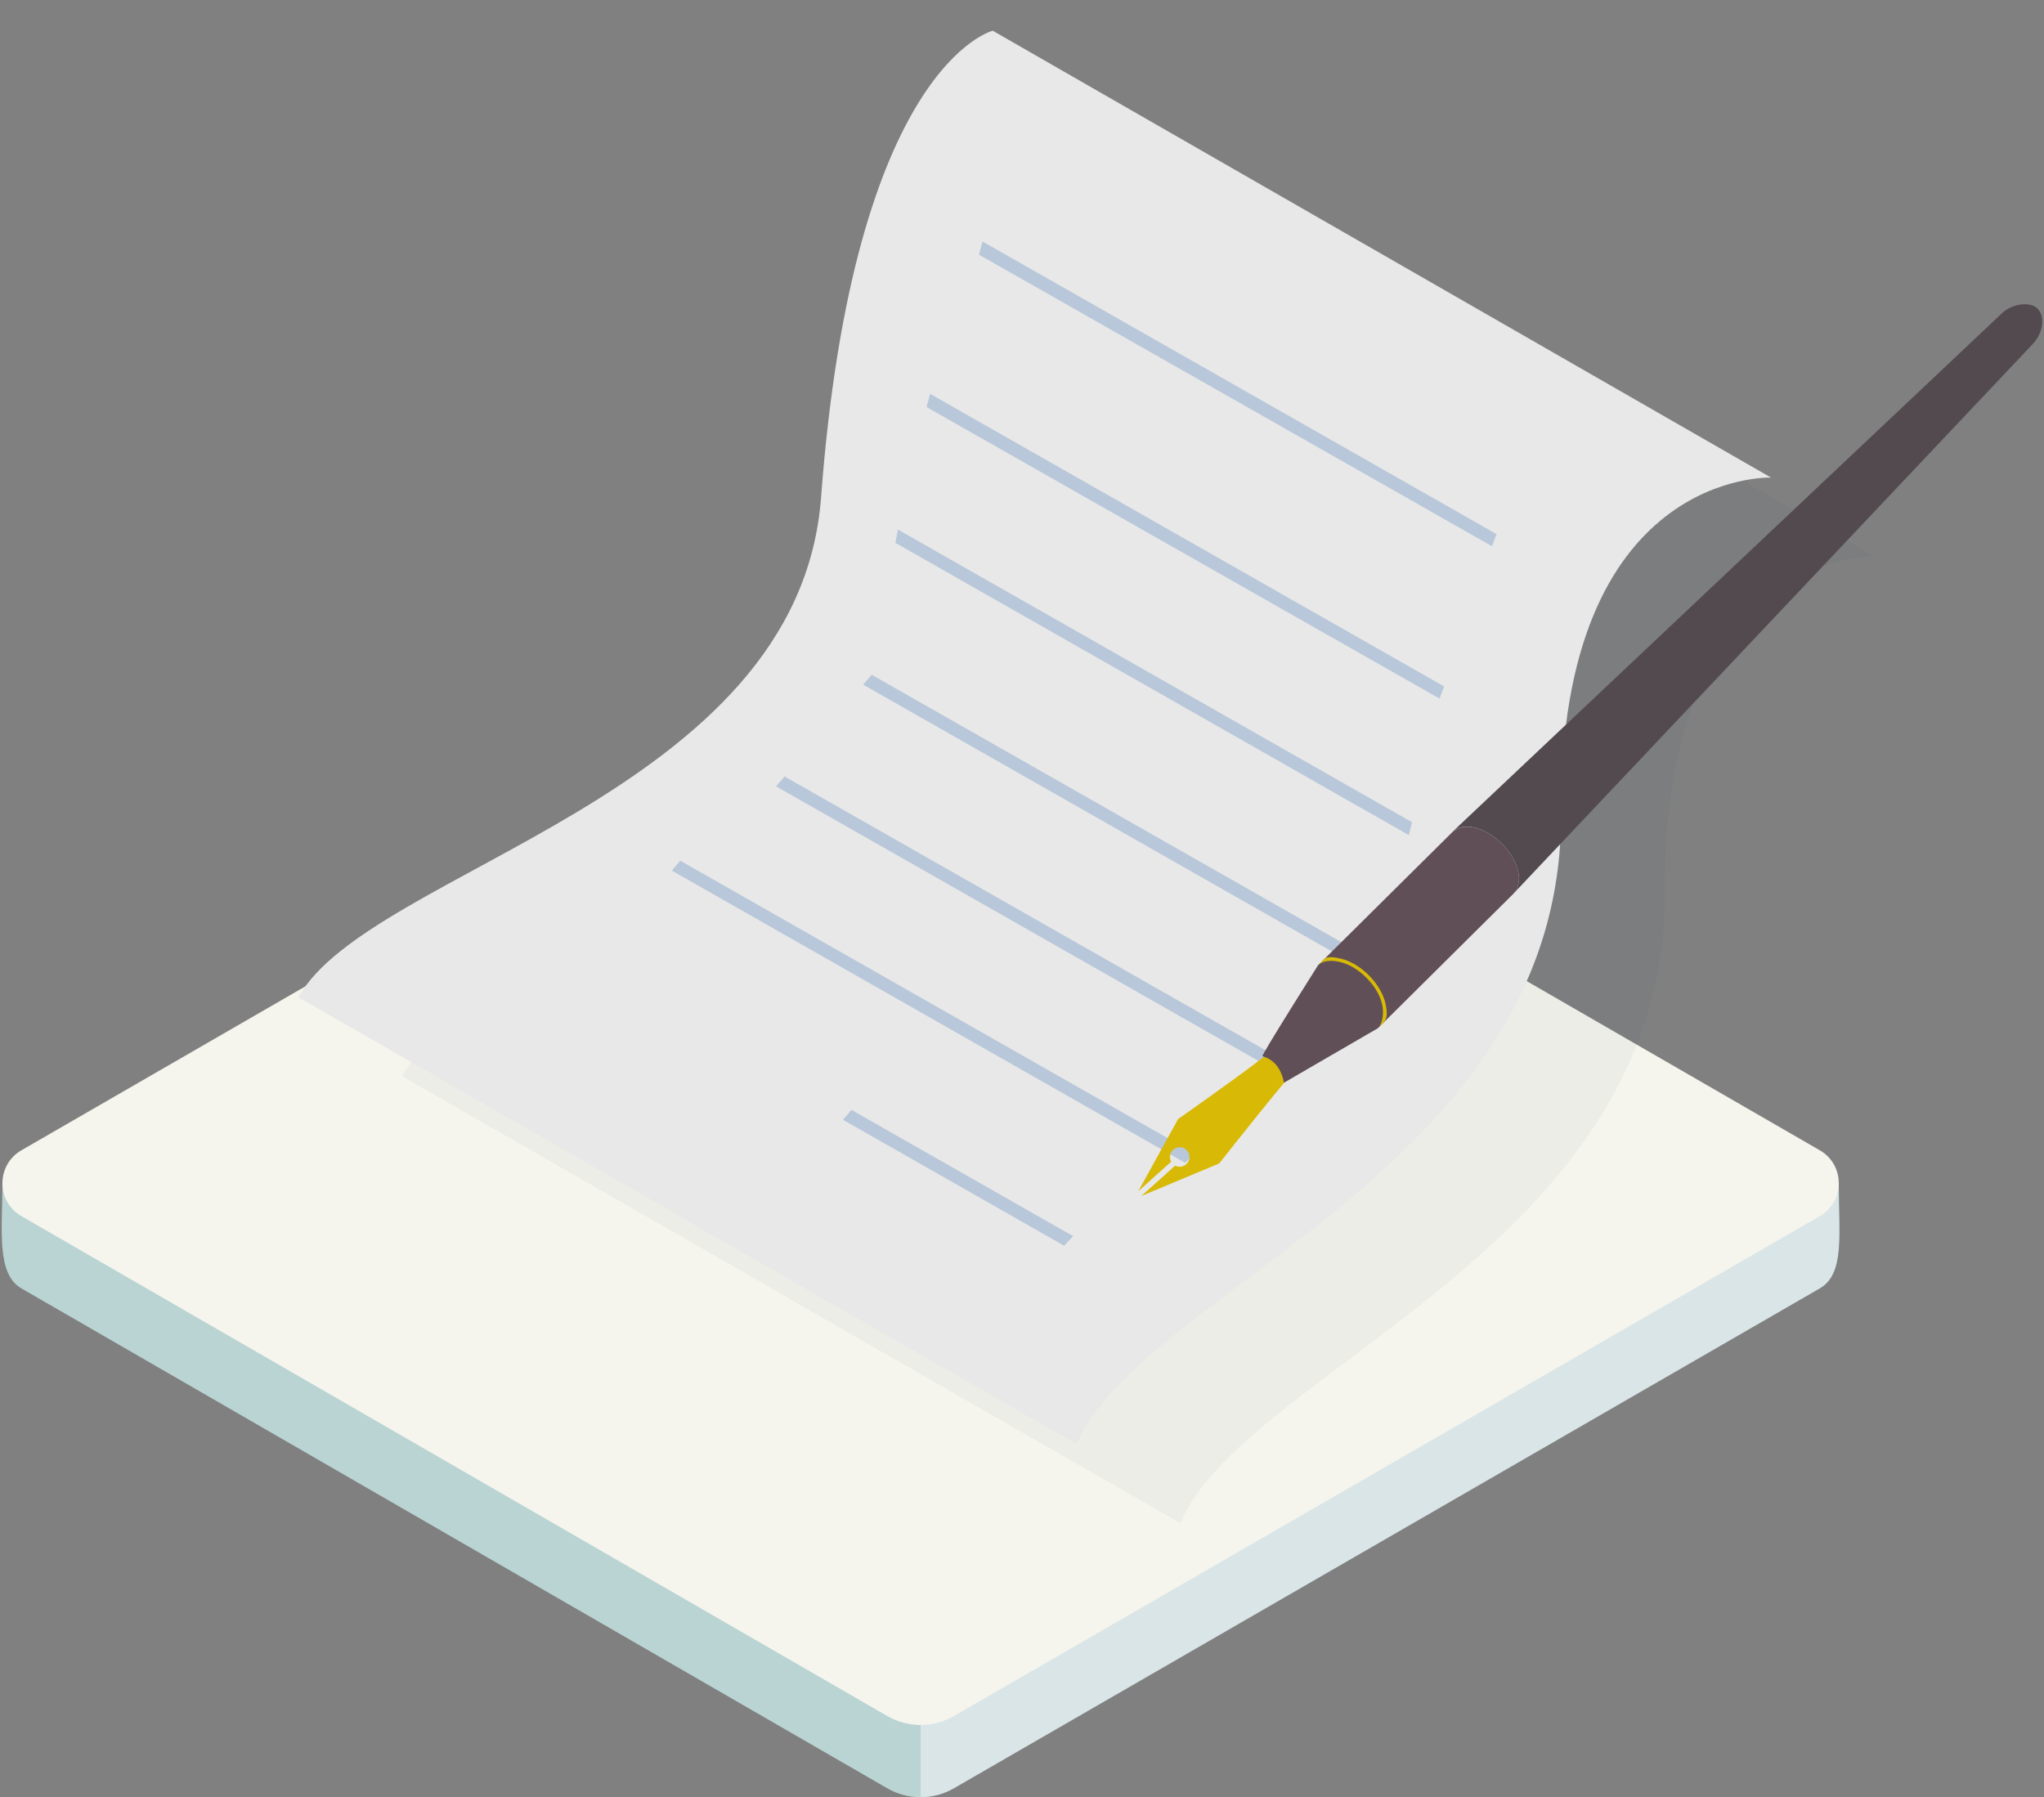 <svg xmlns="http://www.w3.org/2000/svg" id="_&#x30D3;&#x30B8;&#x30CD;&#x30B9;&#x306E;&#x30A2;&#x30A4;&#x30BD;&#x30E1;" data-name="&#x30D3;&#x30B8;&#x30CD;&#x30B9;&#x306E;&#x30A2;&#x30A4;&#x30BD;&#x30E1;" width="580" height="510" viewBox="0 0 580 510"><rect x="0" y="0" width="580" height="510" fill="#808080" stroke="none"/><defs><style>      .cls-1 {        fill: #303e4c;        opacity: .04;      }      .cls-1, .cls-2, .cls-3, .cls-4, .cls-5, .cls-6, .cls-7, .cls-8, .cls-9, .cls-10, .cls-11 {        stroke-width: 0px;      }      .cls-2 {        fill: #bad4d3;      }      .cls-3 {        fill: #dae5e7;      }      .cls-4 {        fill: #6d94c1;      }      .cls-5, .cls-6 {        fill: #d8b906;      }      .cls-6, .cls-7, .cls-10 {        fill-rule: evenodd;      }      .cls-12 {        opacity: .39;      }      .cls-7 {        fill: #604f56;      }      .cls-8 {        fill: none;      }      .cls-9 {        fill: #e8e8e8;      }      .cls-10 {        fill: #534a4f;      }      .cls-11 {        fill: #f5f5ed;      }    </style></defs><g><path class="cls-3" d="M28.19,630.3l-327.48-170.45c-3.81-2.2-8.07-3.3-12.32-3.3v401.01c4.26,0,8.51-1.1,12.32-3.3L21.15,669.24c9.39-5.42,7.04-20.01,7.04-38.94Z"></path><path class="cls-11" d="M21.15,618.11l-320.44-185.01c-7.63-4.4-17.02-4.4-24.65,0l-320.44,185.01c-9.39,5.42-9.39,18.97,0,24.39l320.44,185.01c7.63,4.4,17.02,4.4,24.65,0L21.15,642.5c9.39-5.42,9.39-18.97,0-24.39Z"></path></g><g><g><path class="cls-2" d="M251.78,205.07L.69,335.76c0,13.29-1.8,25.7,5.4,29.86l245.69,141.85c2.92,1.69,6.19,2.53,9.45,2.53V202.54c-3.26,0-6.52.84-9.45,2.53Z"></path><path class="cls-3" d="M521.76,335.76l-251.09-130.69c-2.92-1.69-6.19-2.53-9.45-2.53v307.46c3.26,0,6.52-.84,9.45-2.53l245.69-141.85c7.2-4.16,5.4-15.34,5.4-29.86Z"></path><path class="cls-11" d="M516.36,326.41l-245.69-141.85c-5.85-3.38-13.05-3.38-18.9,0L6.09,326.41c-7.2,4.16-7.2,14.54,0,18.7l245.69,141.85c5.85,3.38,13.05,3.38,18.9,0l245.69-141.85c7.2-4.16,7.2-14.54,0-18.7Z"></path></g><g><path class="cls-1" d="M311.12,31.14s-39.48,9.6-48.7,132.38c-6.38,84.98-128.18,105.48-148.33,141.9,36.8,21.12,73.61,42.24,110.41,63.35v.09l110.42,63.35c18.74-44,137.97-78.32,137.47-178.92-.49-97.6,59.57-95.37,59.57-95.37-73.61-42.27-147.22-84.53-220.83-126.8Z"></path><path class="cls-9" d="M281.69,8.73s-39.48,9.6-48.7,132.38c-6.38,84.98-128.18,105.48-148.33,141.9,36.8,21.12,73.61,42.24,110.41,63.35v.1l110.42,63.35c18.74-44,137.97-78.32,137.47-178.92-.49-97.6,59.57-95.37,59.57-95.37-73.61-42.27-147.22-84.53-220.83-126.8Z"></path><g class="cls-12"><polygon class="cls-4" points="301.95 353.49 239.2 317.76 241.61 314.95 304.51 350.78 301.95 353.49"></polygon></g><g class="cls-12"><polygon class="cls-4" points="336.33 330 190.62 247.04 193.03 244.24 338.9 327.28 336.33 330"></polygon></g><g class="cls-12"><polygon class="cls-4" points="365.93 306.09 220.22 223.14 222.63 220.34 368.5 303.38 365.93 306.09"></polygon></g><g class="cls-12"><polygon class="cls-4" points="390.65 277.23 244.93 194.28 247.34 191.47 393.21 274.51 390.65 277.23"></polygon></g><g class="cls-12"><polygon class="cls-4" points="399.78 236.99 254.07 154.04 254.79 150.27 400.66 233.31 399.78 236.99"></polygon></g><g class="cls-12"><polygon class="cls-4" points="408.48 198.24 262.92 115.51 263.92 111.76 409.79 194.8 408.48 198.24"></polygon></g><g class="cls-12"><polygon class="cls-4" points="423.36 155 277.79 72.27 278.79 68.52 424.66 151.57 423.36 155"></polygon></g><g><path class="cls-10" d="M426.24,239.5c4.77,4.81,6.28,11.06,3.13,14.18l147.19-155.8c3.15-3.12,3.92-7.91,1.62-10.3-1.94-2.01-7.15-1.64-10.3,1.49l-155.88,147.11c3.15-3.12,9.46-1.49,14.23,3.32Z"></path><path class="cls-6" d="M370.59,300.33c-2.57,1.76-24.63,29.82-24.63,29.82l-22.08,9.23,9.59-8.62c.24.14.53.24.81.29,1.52.26,2.94-.77,3.21-2.28.26-1.5-.77-2.94-2.28-3.19-1.5-.26-2.94.75-3.19,2.27-.11.64.02,1.26.3,1.8l-9.31,8.37,11.29-20.47s29.05-20.32,31.26-23.45c5.56-7.82,11.99-20.77,19.03-13.92,7.33,7.12-5.95,14.72-14,20.16Z"></path><path class="cls-7" d="M426.24,239.5c-4.67-4.7-10.79-6.34-14-3.49l-38.24,37.91s-16.22,25.66-15.77,25.8c3.53,1.07,5.31,3.67,6.13,7.51l26.62-15.45,38.4-38.1c3.15-3.12,1.64-9.37-3.13-14.18Z"></path><path class="cls-5" d="M392.94,289.78l-1.96,2c1.39-1.37,1.77-4.32,1.2-6.81-.58-2.55-2.14-5.2-4.41-7.48-2.27-2.29-4.93-3.89-7.49-4.5-2.52-.61-4.91-.43-6.29.94l1.7-1.7c.52-.66,1.95-.88,4.82-.19,2.74.66,5.57,2.35,7.96,4.77,2.39,2.41,4.05,5.24,4.67,7.96.64,2.84.3,4.2-.2,5.03Z"></path></g></g></g><rect class="cls-8" width="580" height="510"></rect></svg>